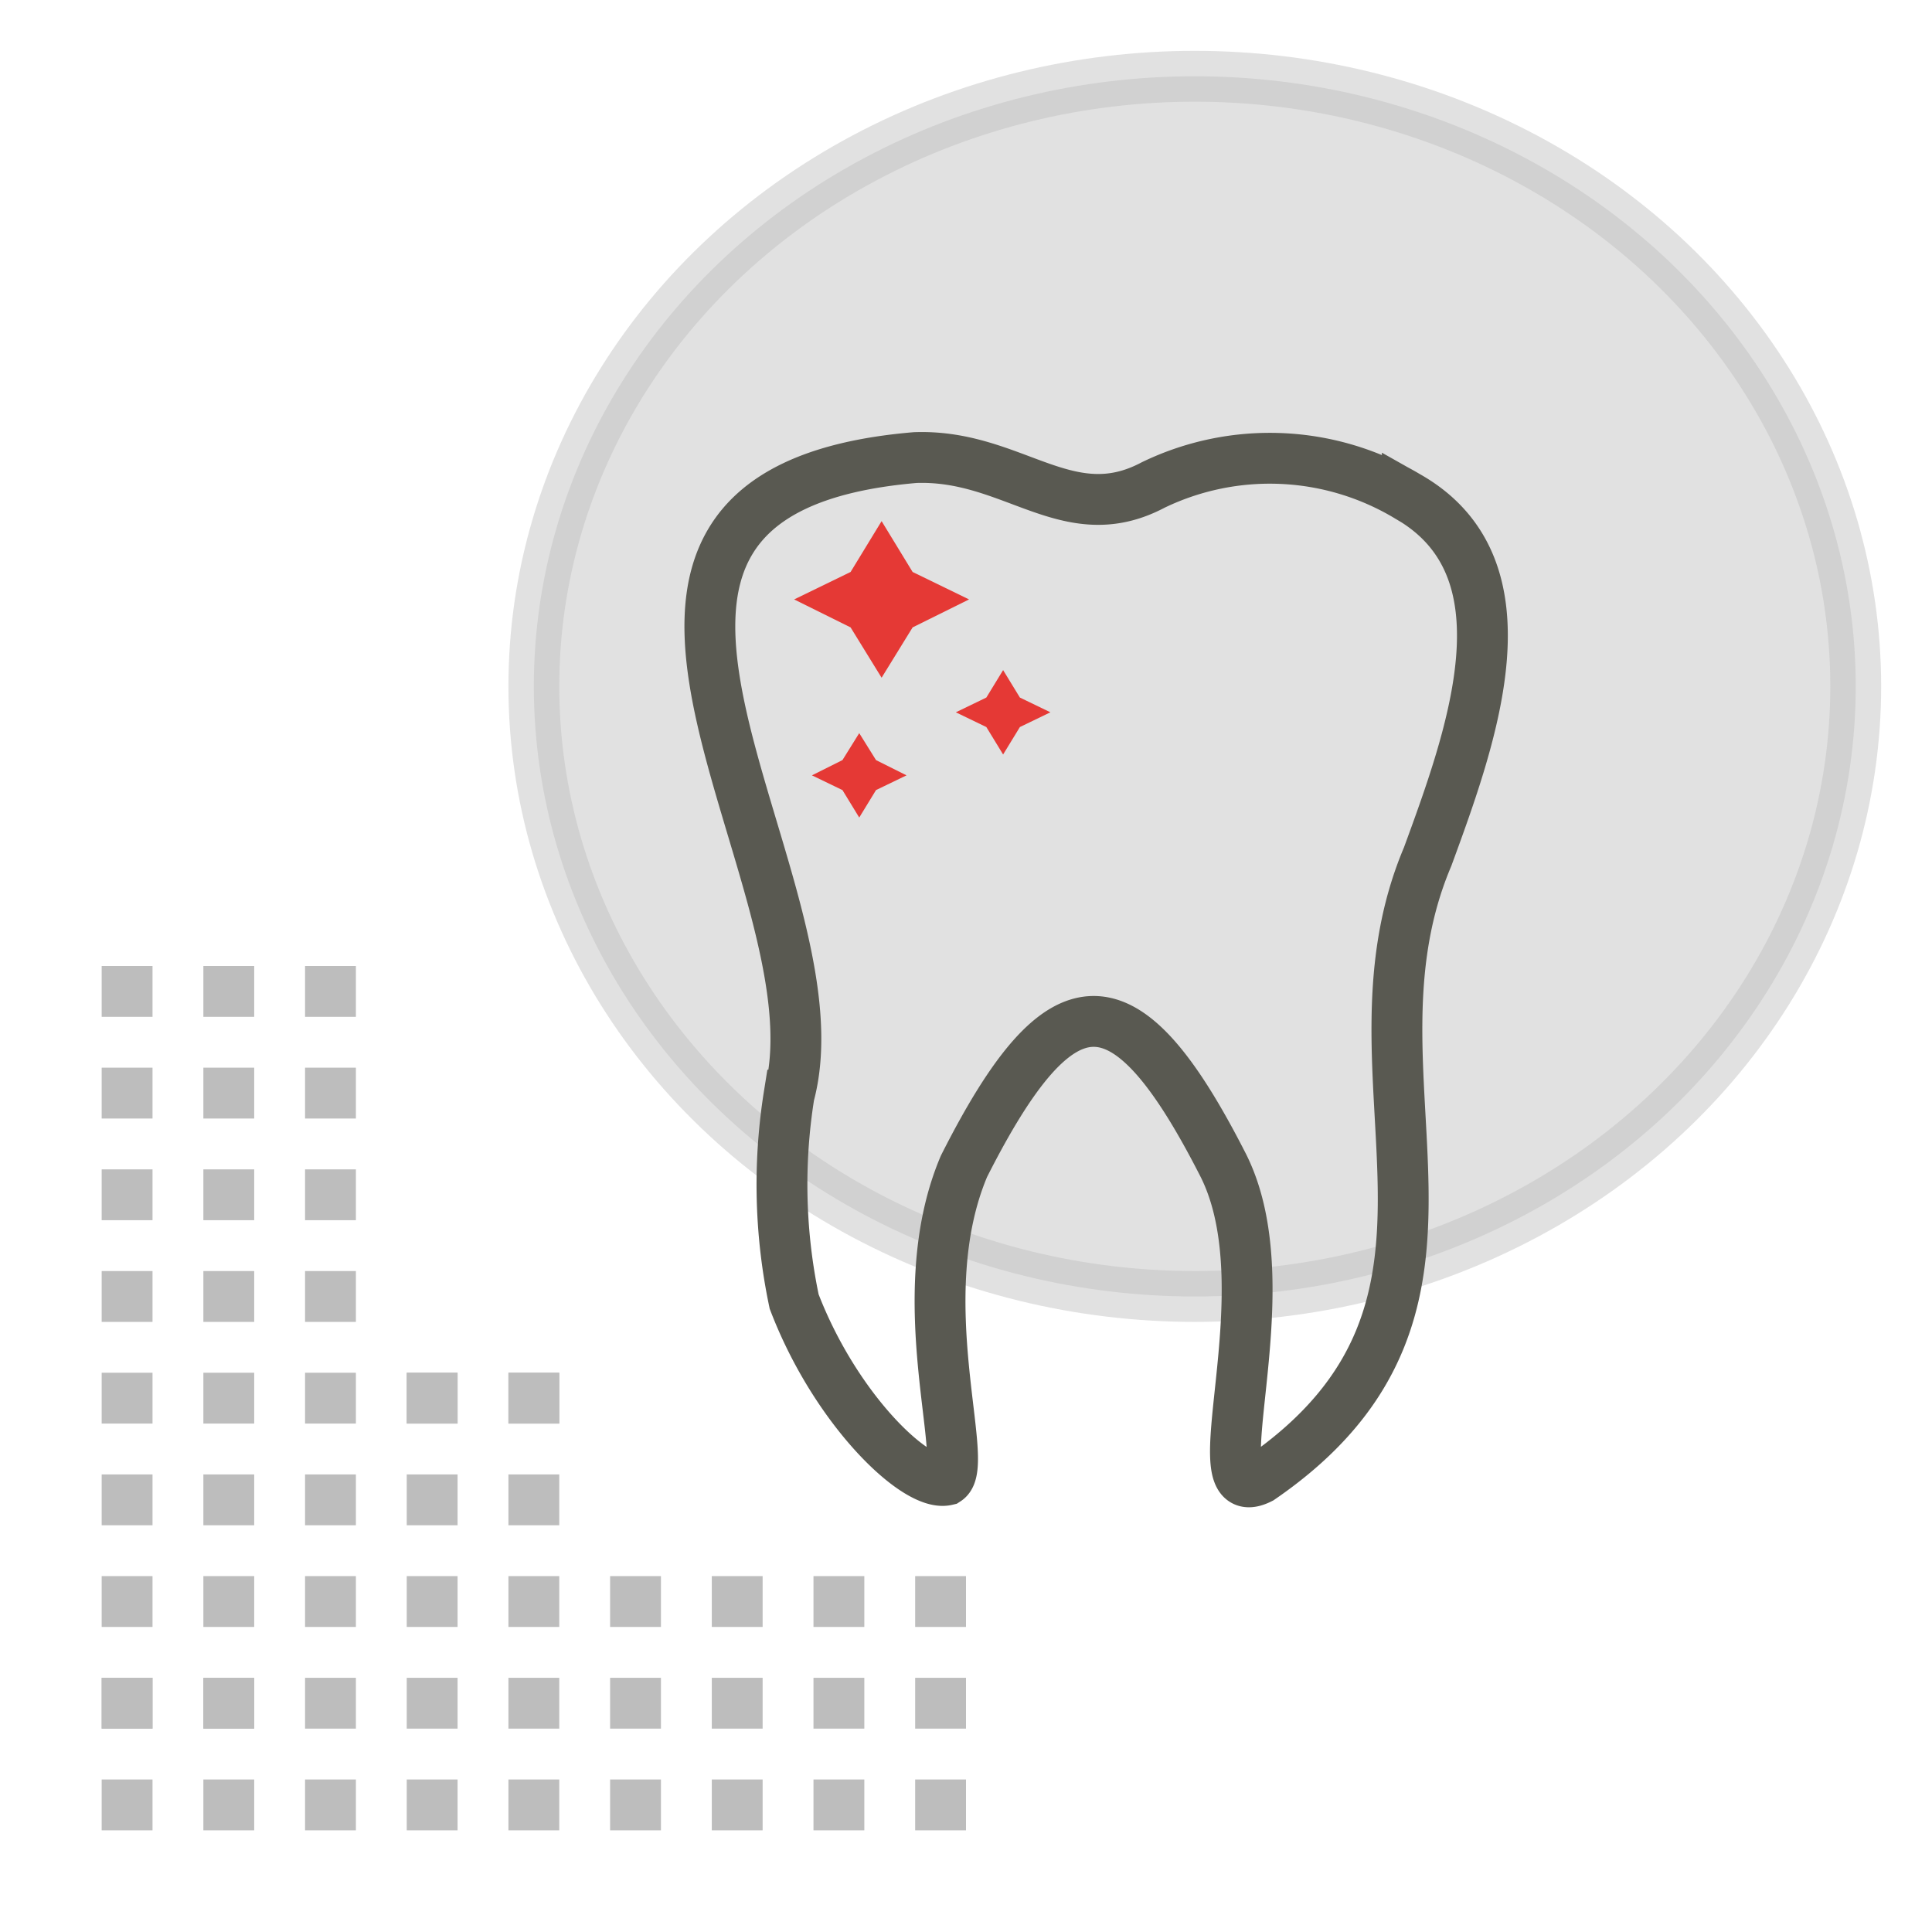 <svg id="Layer_1" data-name="Layer 1" xmlns="http://www.w3.org/2000/svg" viewBox="0 0 38 38"><defs><style>.cls-1,.cls-2{fill:#bdbdbd;}.cls-2{stroke:#bdbdbd;opacity:0.46;}.cls-2,.cls-3{stroke-miterlimit:10;}.cls-3{fill:none;stroke:#595951;}.cls-4{fill:#e53935;}</style></defs><rect class="cls-1" x="2" y="35" width="1" height="1" transform="translate(-33 38) rotate(-90)"/><rect class="cls-1" x="2" y="33" width="1" height="1" transform="translate(-31 36) rotate(-90)"/><rect class="cls-1" x="2" y="31" width="1" height="1" transform="translate(-29 34) rotate(-90)"/><rect class="cls-1" x="2" y="29" width="1" height="1" transform="translate(-27 32) rotate(-90)"/><rect class="cls-1" x="2" y="27" width="1" height="1" transform="translate(-25 30) rotate(-90)"/><rect class="cls-1" x="2" y="25" width="1" height="1" transform="translate(-23 28) rotate(-90)"/><rect class="cls-1" x="2" y="23" width="1" height="1" transform="translate(-21 26) rotate(-90)"/><rect class="cls-1" x="2" y="21" width="1" height="1" transform="translate(-19 24) rotate(-90)"/><rect class="cls-1" x="2" y="19" width="1" height="1" transform="translate(-17 22) rotate(-90)"/><rect class="cls-1" x="4" y="35" width="1" height="1" transform="translate(-31 40) rotate(-90)"/><rect class="cls-1" x="4" y="33" width="1" height="1" transform="translate(-29 38) rotate(-90)"/><rect class="cls-1" x="4" y="31" width="1" height="1" transform="translate(-27 36) rotate(-90)"/><rect class="cls-1" x="4" y="29" width="1" height="1" transform="translate(-25 34) rotate(-90)"/><rect class="cls-1" x="4" y="27" width="1" height="1" transform="translate(-23 32) rotate(-90)"/><rect class="cls-1" x="4" y="25" width="1" height="1" transform="translate(-21 30) rotate(-90)"/><rect class="cls-1" x="4" y="23" width="1" height="1" transform="translate(-19 28) rotate(-90)"/><rect class="cls-1" x="4" y="21" width="1" height="1" transform="translate(-17 26) rotate(-90)"/><rect class="cls-1" x="4" y="19" width="1" height="1" transform="translate(-15 24) rotate(-90)"/><rect class="cls-1" x="6" y="35" width="1" height="1" transform="translate(-29 42) rotate(-90)"/><rect class="cls-1" x="6" y="33" width="1" height="1" transform="translate(-27 40) rotate(-90)"/><rect class="cls-1" x="6" y="31" width="1" height="1" transform="translate(-25 38) rotate(-90)"/><rect class="cls-1" x="6" y="29" width="1" height="1" transform="translate(-23 36) rotate(-90)"/><rect class="cls-1" x="6" y="27" width="1" height="1" transform="translate(-21 34) rotate(-90)"/><rect class="cls-1" x="6" y="25" width="1" height="1" transform="translate(-19 32) rotate(-90)"/><rect class="cls-1" x="6" y="23" width="1" height="1" transform="translate(-17 30) rotate(-90)"/><rect class="cls-1" x="6" y="21" width="1" height="1" transform="translate(-15 28) rotate(-90)"/><rect class="cls-1" x="6" y="19" width="1" height="1" transform="translate(-13 26) rotate(-90)"/><rect class="cls-1" x="8" y="31" width="1" height="1"/><rect class="cls-1" x="10" y="31" width="1" height="1"/><rect class="cls-1" x="12" y="31" width="1" height="1"/><rect class="cls-1" x="14" y="31" width="1" height="1"/><rect class="cls-1" x="16" y="31" width="1" height="1"/><rect class="cls-1" x="18" y="31" width="1" height="1"/><rect class="cls-1" x="2" y="33" width="1" height="1"/><rect class="cls-1" x="4" y="33" width="1" height="1"/><rect class="cls-1" x="8" y="33" width="1" height="1"/><rect class="cls-1" x="10" y="33" width="1" height="1"/><rect class="cls-1" x="12" y="33" width="1" height="1"/><rect class="cls-1" x="14" y="33" width="1" height="1"/><rect class="cls-1" x="16" y="33" width="1" height="1"/><rect class="cls-1" x="18" y="33" width="1" height="1"/><rect class="cls-1" x="8" y="35" width="1" height="1"/><rect class="cls-1" x="10" y="35" width="1" height="1"/><rect class="cls-1" x="12" y="35" width="1" height="1"/><rect class="cls-1" x="14" y="35" width="1" height="1"/><rect class="cls-1" x="16" y="35" width="1" height="1"/><rect class="cls-1" x="18" y="35" width="1" height="1"/><rect class="cls-1" x="8" y="29" width="1" height="1" transform="translate(-21 38) rotate(-90)"/><rect class="cls-1" x="8" y="27" width="1" height="1" transform="translate(-19 36) rotate(-90)"/><rect class="cls-1" x="10" y="29" width="1" height="1" transform="translate(-19 40) rotate(-90)"/><rect class="cls-1" x="10" y="27" width="1" height="1" transform="translate(-17 38) rotate(-90)"/><rect class="cls-1" x="8" y="27" width="1" height="1"/><rect class="cls-1" x="10" y="27" width="1" height="1"/><ellipse class="cls-2" cx="23.5" cy="13.5" rx="13" ry="12"/><path class="cls-3" d="M28.08,16.85c.88-2.4,2.08-5.69-.4-7.09a5.27,5.27,0,0,0-5-.22C21,10.43,19.93,8.93,18,9c-8.08.69-1.34,8.29-2.48,12.54a11.16,11.16,0,0,0,.1,4.06c.82,2.14,2.41,3.65,3,3.51.48-.31-.76-3.57.34-6.17,1.92-3.8,3.18-3.8,5.11,0,1.24,2.51-.57,6.79.72,6.14C29.76,25.67,26.21,21.26,28.08,16.85Z"/><polygon class="cls-4" points="17.23 15.54 16.9 16.08 16.57 15.54 15.97 15.25 16.57 14.95 16.9 14.42 17.23 14.95 17.83 15.25 17.23 15.54"/><polygon class="cls-4" points="17.95 12.34 17.34 13.33 16.73 12.34 15.62 11.79 16.73 11.25 17.34 10.25 17.95 11.25 19.06 11.79 17.95 12.34"/><polygon class="cls-4" points="20.06 14.3 19.73 14.84 19.4 14.3 18.8 14.01 19.4 13.72 19.73 13.18 20.06 13.72 20.66 14.01 20.06 14.3"/></svg>